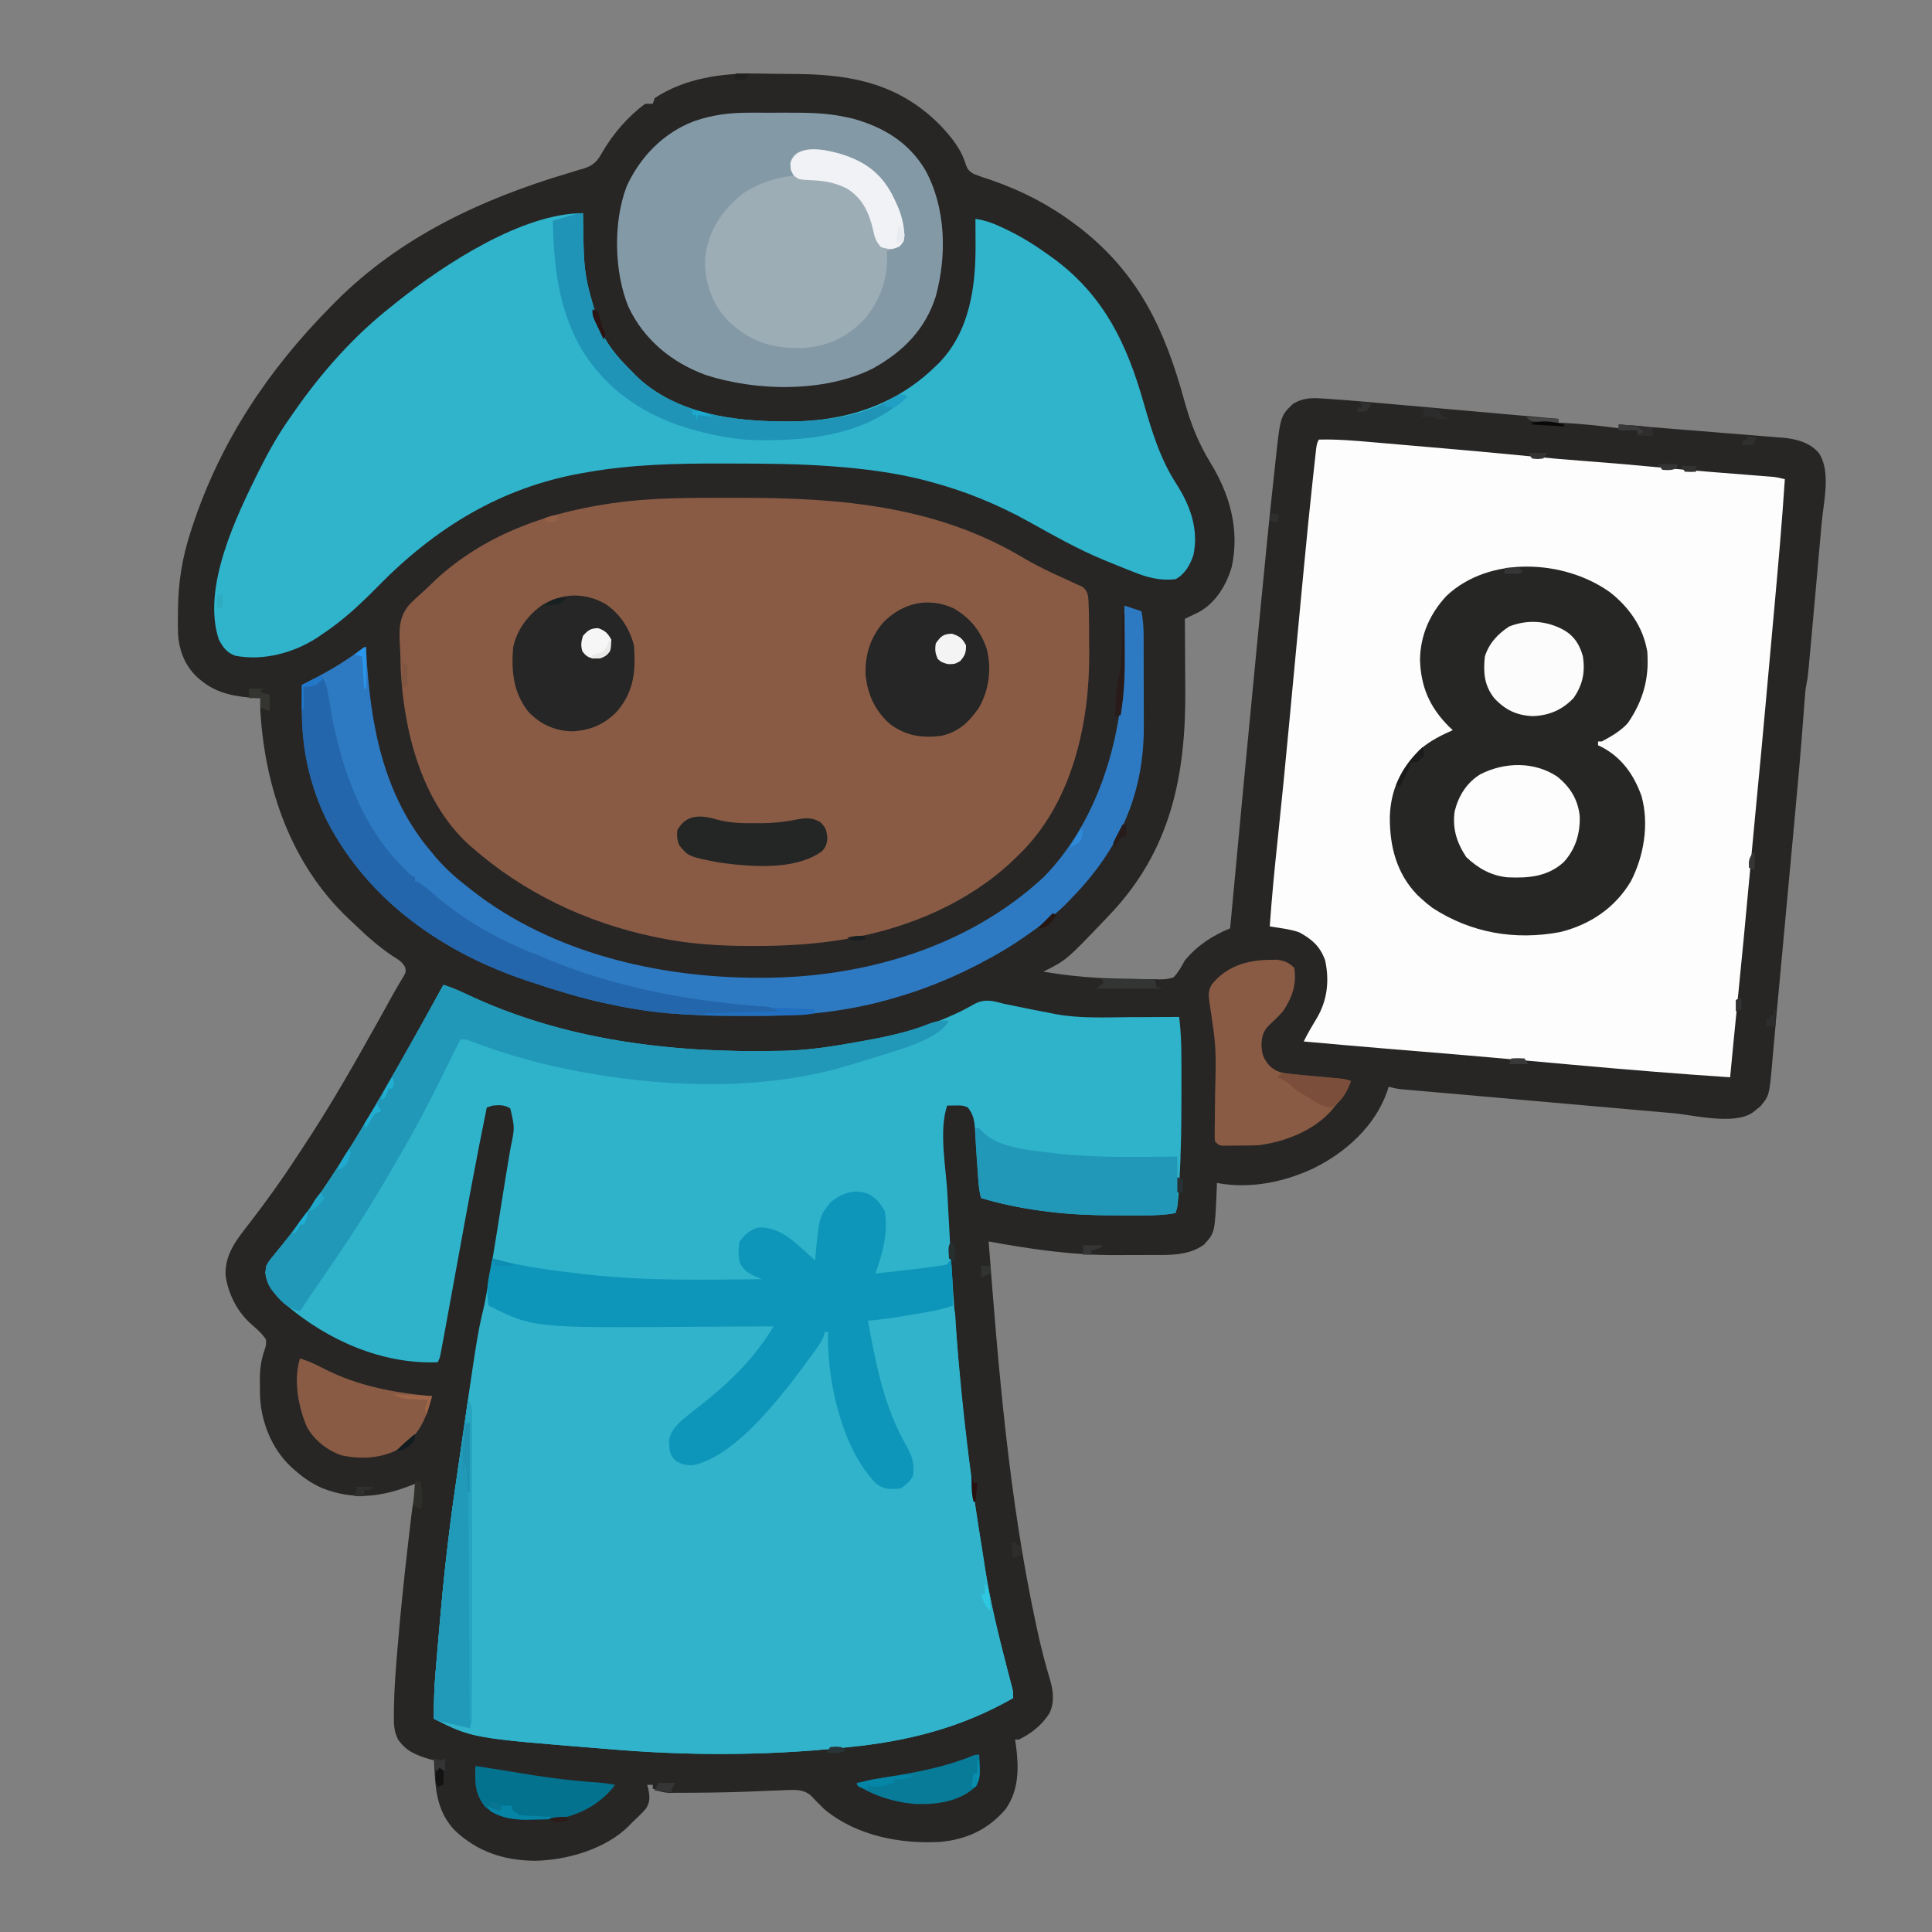 <?xml version="1.0" encoding="UTF-8"?>
<svg version="1.1" xmlns="http://www.w3.org/2000/svg" width="1024" height="1024">
<rect width="100%" height="100%" fill="#808080" stroke="none"/>
<path d="M0 0 C1.211 0.014 2.422 0.028 3.67 0.043 C6.23 0.076 8.791 0.112 11.351 0.152 C15.21 0.206 19.07 0.235 22.93 0.264 C52.202 0.619 76.642 6.036 97.801 27.469 C103.586 33.642 109.071 40.276 111.359 48.551 C112.425 51.064 113.161 51.893 115.564 53.261 C118.474 54.405 121.403 55.386 124.383 56.332 C140.765 62.004 155.544 69.556 169.383 80.02 C170.277 80.691 171.172 81.363 172.094 82.055 C203.156 106.421 216.833 135.945 227.07 173.27 C230.407 185.406 234.51 195.808 241.074 206.528 C251.328 223.317 256.438 241.822 252.258 261.395 C249.468 271.003 243.792 280.493 234.829 285.425 C233.944 285.852 233.06 286.279 232.148 286.719 C230.807 287.372 230.807 287.372 229.438 288.038 C228.76 288.362 228.082 288.686 227.383 289.02 C227.389 289.812 227.396 290.605 227.403 291.422 C227.464 298.994 227.509 306.566 227.538 314.139 C227.554 318.029 227.575 321.919 227.609 325.81 C228.007 371.842 220.09 411.735 187.383 446.02 C186.79 446.645 186.197 447.271 185.585 447.916 C164.62 469.901 164.62 469.901 152.383 476.02 C166.656 478.438 180.666 479.659 195.145 479.74 C198.372 479.77 201.593 479.864 204.818 479.957 C206.891 479.977 208.963 479.992 211.035 480.004 C212.465 480.059 212.465 480.059 213.923 480.116 C216.687 480.088 218.782 479.963 221.383 479.02 C223.987 476.301 225.622 473.321 227.383 470.02 C234.313 461.875 241.65 457.161 251.383 453.02 C251.469 452.09 251.555 451.16 251.644 450.203 C256.338 399.549 261.129 348.905 266.05 298.273 C266.498 293.662 266.944 289.051 267.39 284.44 C269.729 260.237 272.077 236.035 274.74 211.866 C274.946 209.991 275.149 208.115 275.349 206.239 C277.993 181.532 277.993 181.532 284.59 175.176 C289.691 171.886 294.722 171.818 300.583 172.252 C301.402 172.304 302.221 172.356 303.065 172.41 C314.782 173.19 326.48 174.262 338.176 175.305 C340.705 175.528 343.233 175.751 345.762 175.973 C351.683 176.495 357.604 177.019 363.525 177.545 C370.279 178.145 377.034 178.742 383.789 179.337 C397.654 180.561 411.519 181.788 425.383 183.02 C425.383 183.68 425.383 184.34 425.383 185.02 C426.837 185.093 426.837 185.093 428.32 185.168 C438.077 185.699 447.703 186.694 457.383 188.02 C457.383 187.36 457.383 186.7 457.383 186.02 C469.485 186.974 481.586 187.947 493.685 188.941 C499.303 189.403 504.922 189.858 510.543 190.3 C515.971 190.727 521.398 191.169 526.824 191.623 C528.89 191.792 530.956 191.957 533.023 192.115 C535.927 192.339 538.83 192.583 541.732 192.831 C542.579 192.891 543.425 192.952 544.298 193.014 C551.44 193.662 558.535 195.481 563.383 201.082 C569.971 210.758 565.94 226.846 564.922 238.051 C564.769 239.775 564.617 241.5 564.465 243.225 C564.067 247.741 563.661 252.257 563.254 256.773 C562.847 261.305 562.448 265.838 562.047 270.371 C561.233 279.557 560.408 288.741 559.573 297.924 C559.397 299.865 559.221 301.805 559.046 303.745 C558.773 306.743 558.497 309.741 558.219 312.738 C558.146 313.543 558.073 314.347 557.997 315.176 C557.736 317.933 557.462 320.643 556.89 323.354 C556.319 326.353 556.074 329.281 555.857 332.326 C555.758 333.67 555.659 335.013 555.559 336.357 C555.506 337.087 555.453 337.818 555.398 338.571 C553.951 358.229 552.161 377.857 550.352 397.484 C550.282 398.235 550.213 398.985 550.142 399.758 C549.28 409.106 548.414 418.455 547.546 427.803 C546.882 434.965 546.22 442.127 545.559 449.29 C544.913 456.28 544.267 463.27 543.62 470.26 C543.418 472.437 543.217 474.614 543.016 476.791 C542.887 478.189 542.757 479.586 542.628 480.984 C542.533 482.01 542.533 482.01 542.436 483.056 C542.003 487.728 541.564 492.4 541.123 497.071 C540.672 501.865 540.236 506.66 539.821 511.457 C539.574 514.291 539.319 517.123 539.062 519.956 C538.887 521.924 538.723 523.893 538.559 525.863 C537.111 541.676 537.111 541.676 532.445 547.395 C531.765 547.931 531.084 548.467 530.383 549.02 C529.702 549.576 529.022 550.133 528.32 550.707 C518.323 557.479 497.221 552.018 485.926 551.008 C483.5 550.795 481.075 550.583 478.649 550.371 C472.247 549.811 465.846 549.244 459.445 548.675 C453.146 548.117 446.848 547.566 440.549 547.014 C429.302 546.027 418.056 545.032 406.81 544.033 C399.646 543.396 392.481 542.764 385.316 542.137 C379.417 541.62 373.519 541.1 367.62 540.58 C365.137 540.361 362.655 540.144 360.172 539.928 C356.75 539.63 353.329 539.327 349.907 539.024 C348.894 538.937 347.881 538.85 346.838 538.76 C345.444 538.635 345.444 538.635 344.022 538.508 C342.816 538.402 342.816 538.402 341.585 538.294 C339.452 538.028 337.454 537.588 335.383 537.02 C335.113 537.894 334.844 538.768 334.566 539.668 C328.115 557.937 312.504 571.974 295.484 580.289 C279.613 587.721 261.779 591.26 244.383 588.02 C244.345 589.107 244.308 590.195 244.27 591.316 C243.314 614.374 243.314 614.374 237.57 620.645 C229.248 626.846 218.306 626.175 208.301 626.188 C207.366 626.191 206.431 626.194 205.468 626.198 C203.497 626.203 201.527 626.205 199.556 626.205 C196.616 626.207 193.676 626.225 190.736 626.244 C167.814 626.32 145.868 623.145 123.383 619.02 C128.608 687.127 134.135 755.106 148.508 822.02 C148.666 822.758 148.824 823.497 148.987 824.258 C150.926 833.233 153.128 842.082 155.802 850.87 C157.642 857.149 158.488 863.048 155.555 869.191 C151.585 875.384 145.947 879.869 139.383 883.02 C138.723 883.02 138.063 883.02 137.383 883.02 C137.541 884.026 137.7 885.033 137.863 886.07 C139.42 897.901 139.503 909.667 132.465 919.773 C123.412 930.524 111.8 936.001 97.831 937.247 C76.515 938.47 53.27 934.043 36.383 920.02 C33.964 917.694 31.62 915.327 29.328 912.875 C24.871 908.624 18.554 909.856 12.791 909.956 C9.134 910.052 5.481 910.219 1.827 910.38 C-9.329 910.867 -20.475 911.152 -31.641 911.197 C-33.159 911.204 -34.676 911.214 -36.193 911.228 C-38.331 911.245 -40.468 911.25 -42.605 911.25 C-43.838 911.254 -45.071 911.258 -46.341 911.262 C-49.533 911.026 -51.748 910.391 -54.617 909.02 C-54.617 908.36 -54.617 907.7 -54.617 907.02 C-55.607 907.02 -56.597 907.02 -57.617 907.02 C-57.352 907.928 -57.352 907.928 -57.082 908.855 C-56.191 913.146 -55.887 915.853 -58.273 919.664 C-60.608 922.266 -63.046 924.652 -65.617 927.02 C-66.218 927.647 -66.819 928.275 -67.438 928.922 C-79.8 941.146 -100.182 946.978 -117.117 947.27 C-133.572 947.105 -147.696 942.451 -159.594 931.141 C-167.56 922.751 -169.57 912.891 -170.18 901.707 C-170.223 900.966 -170.266 900.226 -170.311 899.463 C-170.416 897.649 -170.517 895.834 -170.617 894.02 C-171.795 893.708 -171.795 893.708 -172.996 893.391 C-180.024 891.33 -185.344 889.174 -189.617 883.02 C-192.006 878.408 -191.909 874.179 -191.844 869.113 C-191.834 867.796 -191.834 867.796 -191.824 866.453 C-191.683 856.107 -190.874 845.823 -189.992 835.52 C-189.906 834.49 -189.821 833.46 -189.732 832.399 C-188.286 815.093 -186.479 797.834 -184.492 780.582 C-184.364 779.466 -184.236 778.35 -184.105 777.2 C-183.737 774.016 -183.363 770.832 -182.984 767.648 C-182.876 766.718 -182.768 765.788 -182.656 764.829 C-181.928 758.824 -180.887 752.934 -179.617 747.02 C-180.44 747.357 -181.262 747.695 -182.109 748.043 C-198.437 754.567 -213.002 756.25 -229.68 749.832 C-235.402 747.33 -239.98 744.174 -244.617 740.02 C-245.255 739.451 -245.893 738.883 -246.551 738.297 C-256.732 728.685 -262.365 714.344 -262.82 700.395 C-262.844 698.603 -262.859 696.811 -262.867 695.02 C-262.883 693.613 -262.883 693.613 -262.899 692.178 C-262.883 686.583 -262.274 682.121 -260.492 676.832 C-259.53 673.879 -259.53 673.879 -259.617 671.02 C-261.688 667.931 -264.008 665.818 -266.836 663.41 C-274.623 656.717 -279.528 647.356 -281.031 637.23 C-281.655 625.571 -274.856 617.664 -268.039 608.87 C-259.589 597.872 -251.473 586.646 -243.918 575.014 C-242.517 572.866 -241.097 570.73 -239.676 568.594 C-225.623 547.367 -213.012 525.244 -200.617 503.02 C-199.901 501.736 -199.901 501.736 -199.171 500.427 C-195.448 493.755 -195.448 493.755 -191.762 487.063 C-190.931 485.579 -190.07 484.112 -189.191 482.655 C-188.723 481.865 -188.256 481.076 -187.773 480.262 C-187.338 479.546 -186.903 478.831 -186.455 478.093 C-185.449 476.06 -185.449 476.06 -185.813 473.889 C-187.162 470.752 -190.099 469.325 -192.867 467.52 C-199.892 462.723 -206.052 457.35 -212.15 451.435 C-213.482 450.15 -214.837 448.89 -216.195 447.633 C-246.326 419.008 -260.16 378.714 -262.617 338.02 C-262.67 335.681 -262.659 333.359 -262.617 331.02 C-263.416 330.994 -264.216 330.968 -265.039 330.941 C-275.313 330.411 -285.428 328.685 -293.617 322.02 C-294.19 321.562 -294.762 321.104 -295.352 320.633 C-302.283 314.516 -305.654 306.32 -306.243 297.145 C-306.371 293.538 -306.36 289.941 -306.305 286.332 C-306.299 285.566 -306.294 284.801 -306.288 284.012 C-306.152 269.74 -304.058 256.624 -299.617 243.02 C-299.312 242.073 -299.007 241.127 -298.693 240.152 C-283.829 195.011 -258.366 156.894 -225.117 123.332 C-224.251 122.453 -223.385 121.574 -222.493 120.668 C-188.453 86.587 -145.342 66.485 -99.758 52.895 C-97.711 52.27 -95.664 51.645 -93.617 51.02 C-92.809 50.793 -92.002 50.566 -91.169 50.332 C-85.983 48.71 -83.785 46.205 -81.305 41.582 C-75.518 31.749 -67.851 22.803 -58.617 16.02 C-57.297 16.02 -55.977 16.02 -54.617 16.02 C-54.287 15.03 -53.957 14.04 -53.617 13.02 C-37.874 2.606 -18.457 -0.233 0 0 Z " fill="#272625" transform="translate(400.617,38.98)"/>
<path d="M0 0 C4.243 1.289 8.126 2.961 12.112 4.868 C63.72 29.335 120.544 36.134 177 35 C178.519 34.977 178.519 34.977 180.069 34.953 C193.91 34.705 207.399 32.458 221 30 C222.008 29.825 223.015 29.65 224.053 29.469 C243.908 25.973 263.768 20.335 281.349 10.212 C286.974 7.227 291.037 8.428 297 10 C298.982 10.418 300.966 10.824 302.953 11.219 C303.986 11.429 305.018 11.639 306.082 11.855 C307.127 12.068 308.173 12.281 309.25 12.5 C310.795 12.819 310.795 12.819 312.371 13.145 C315.576 13.793 318.786 14.402 322 15 C322.969 15.197 323.938 15.394 324.936 15.597 C337.778 17.867 350.886 17.215 363.875 17.125 C366.413 17.115 368.951 17.106 371.488 17.098 C377.659 17.076 383.829 17.042 390 17 C390.901 24.433 391.16 31.766 391.168 39.25 C391.172 40.411 391.176 41.571 391.18 42.767 C391.19 46.511 391.19 50.256 391.188 54 C391.188 55.271 391.188 56.542 391.189 57.851 C391.183 73.38 391.036 88.873 390.062 104.375 C390.019 105.075 389.976 105.776 389.931 106.497 C389.237 117.288 389.237 117.288 388 121 C382.738 121.871 377.669 122.16 372.34 122.168 C371.112 122.174 371.112 122.174 369.859 122.181 C367.218 122.19 364.578 122.19 361.938 122.188 C360.587 122.187 360.587 122.187 359.209 122.187 C345.712 122.168 332.39 121.829 319 120 C318.179 119.893 317.357 119.786 316.511 119.675 C305.756 118.243 295.41 116.065 285 113 C283.851 108.791 283.623 104.592 283.352 100.254 C283.232 98.512 283.113 96.771 282.992 95.029 C282.806 92.293 282.625 89.557 282.453 86.82 C282.285 84.172 282.101 81.526 281.914 78.879 C281.867 78.064 281.82 77.249 281.772 76.41 C281.437 71.877 280.89 68.7 278 65 C275.595 63.797 274.05 63.899 271.375 63.938 C270.558 63.947 269.74 63.956 268.898 63.965 C268.272 63.976 267.645 63.988 267 64 C262.471 77.586 266.485 97.288 267.188 111.375 C267.252 112.686 267.317 113.997 267.384 115.347 C270.441 176.482 275.373 237.372 285.319 297.814 C285.947 301.638 286.528 305.468 287.102 309.301 C289.791 326.665 293.955 343.566 298.343 360.567 C298.583 361.5 298.823 362.433 299.07 363.395 C299.527 365.161 299.987 366.927 300.451 368.692 C300.655 369.48 300.859 370.268 301.07 371.081 C301.34 372.112 301.34 372.112 301.616 373.164 C302 375 302 375 302 378 C274.721 393.678 246.099 400.927 215 404 C213.691 404.137 212.383 404.274 211.035 404.415 C169.965 408.648 128.123 408.569 87 405 C85.791 404.903 84.581 404.807 83.335 404.708 C15.466 399.233 15.466 399.233 -5 389 C-5.129 380.196 -4.781 371.542 -4.012 362.773 C-3.856 360.933 -3.856 360.933 -3.697 359.055 C-3.477 356.468 -3.254 353.881 -3.029 351.295 C-2.693 347.434 -2.366 343.573 -2.041 339.711 C0.051 315.145 2.745 290.708 6.312 266.312 C6.622 264.179 6.931 262.046 7.241 259.912 C7.863 255.625 8.489 251.339 9.117 247.053 C9.795 242.415 10.462 237.776 11.121 233.136 C13.959 213.207 17.316 193.418 21.021 173.633 C24.639 154.307 27.824 134.935 30.826 115.505 C31.696 109.892 32.605 104.286 33.543 98.684 C33.782 97.244 34.022 95.805 34.261 94.366 C34.693 91.766 35.134 89.169 35.579 86.572 C37.874 75.709 37.874 75.709 35.438 65.438 C32.13 63.487 29.779 63.656 26 64 C24.515 64.495 24.515 64.495 23 65 C17.606 91.365 12.735 117.834 7.938 144.312 C3.208 170.405 3.208 170.405 0.953 182.522 C0.695 183.912 0.438 185.302 0.182 186.692 C-0.166 188.579 -0.519 190.465 -0.871 192.352 C-1.066 193.402 -1.262 194.452 -1.463 195.534 C-2 198 -2 198 -3 200 C-32.443 201.221 -61.471 188.34 -83.562 169.438 C-88.653 164.619 -93.553 159.756 -94.406 152.586 C-93.911 148.214 -92.689 146.598 -89.875 143.25 C-88.943 142.103 -88.014 140.955 -87.086 139.805 C-86.584 139.191 -86.082 138.577 -85.565 137.944 C-61.939 108.599 -42.587 75.652 -24 43 C-23.422 41.986 -22.844 40.971 -22.248 39.926 C-14.71 26.684 -7.304 13.372 0 0 Z " fill="#2FB3CB" transform="translate(235,522)"/>
<path d="M0 0 C9.697 -0.274 19.275 0.579 28.922 1.426 C30.67 1.576 32.419 1.726 34.167 1.875 C37.832 2.189 41.497 2.506 45.161 2.826 C49.758 3.227 54.355 3.622 58.953 4.016 C77.236 5.581 95.509 7.214 113.77 9.012 C122.754 9.893 131.741 10.667 140.743 11.336 C154.194 12.339 167.622 13.496 181.048 14.8 C189.608 15.619 198.174 16.353 206.746 17.043 C208.414 17.177 208.414 17.177 210.115 17.314 C215.694 17.763 221.273 18.205 226.853 18.642 C228.907 18.806 230.961 18.969 233.016 19.133 C233.965 19.206 234.915 19.278 235.893 19.353 C236.772 19.424 237.65 19.494 238.556 19.567 C239.321 19.627 240.086 19.686 240.874 19.748 C242.984 19.998 244.953 20.438 247 21 C245.507 44.07 243.445 67.083 241.353 90.105 C240.961 94.425 240.571 98.745 240.181 103.066 C239.344 112.324 238.506 121.581 237.667 130.838 C237.441 133.333 237.216 135.827 236.99 138.321 C235.41 155.77 233.8 173.215 232.098 190.652 C231.216 199.712 230.365 208.775 229.535 217.84 C229.355 219.807 229.355 219.807 229.171 221.814 C228.927 224.487 228.682 227.161 228.438 229.834 C226.283 253.399 224.055 276.955 221.657 300.497 C220.387 312.993 219.202 325.497 218 338 C190.293 336.124 162.634 333.9 134.979 331.384 C127.108 330.67 119.237 329.966 111.366 329.261 C109.404 329.085 107.441 328.909 105.478 328.733 C87.824 327.15 70.165 325.641 52.5 324.188 C51.295 324.088 50.091 323.989 48.85 323.887 C46.506 323.694 44.162 323.501 41.818 323.308 C40.708 323.217 39.597 323.125 38.453 323.031 C37.38 322.943 36.307 322.855 35.202 322.764 C20.796 321.576 6.397 320.301 -8 319 C-5.873 314.663 -3.412 310.533 -0.922 306.396 C4.547 297.041 5.664 286.613 3.348 276.016 C0.761 268.689 -3.509 264.917 -10.188 261.25 C-13.456 259.979 -16.784 259.475 -20.238 258.922 C-21.318 258.748 -22.397 258.573 -23.509 258.394 C-24.331 258.264 -25.153 258.134 -26 258 C-24.937 242.648 -23.441 227.362 -21.812 212.062 C-19.685 192.026 -17.731 171.976 -15.846 151.915 C-15.625 149.559 -15.403 147.202 -15.181 144.845 C-14.579 138.448 -13.978 132.051 -13.377 125.654 C-11.922 110.153 -10.46 94.651 -8.982 79.152 C-8.617 75.329 -8.254 71.507 -7.893 67.684 C-6.406 51.922 -4.845 36.17 -3.122 20.432 C-2.946 18.816 -2.77 17.199 -2.595 15.581 C-2.353 13.344 -2.105 11.107 -1.856 8.871 C-1.715 7.59 -1.574 6.31 -1.428 4.99 C-1 2 -1 2 0 0 Z " fill="#FDFDFD" transform="translate(699,233)"/>
<path d="M0 0 C3.808 0.005 7.617 0 11.425 -0.006 C63.445 -0.023 114.26 4.326 159.824 31.397 C164.849 34.354 169.933 37.04 175.216 39.505 C176.408 40.069 177.601 40.633 178.829 41.213 C181.168 42.306 183.518 43.374 185.881 44.415 C186.943 44.914 188.005 45.413 189.099 45.927 C190.049 46.354 191 46.78 191.979 47.219 C194.662 49.586 194.86 51.402 195.087 54.903 C195.107 55.638 195.126 56.373 195.146 57.13 C195.176 57.842 195.205 58.554 195.236 59.287 C195.31 61.585 195.337 63.879 195.349 66.177 C195.355 67.029 195.36 67.88 195.366 68.757 C195.376 70.555 195.382 72.354 195.386 74.152 C195.396 76.832 195.427 79.51 195.458 82.189 C195.686 119.033 186.651 160.181 160.115 187.201 C159.128 188.18 158.138 189.157 157.146 190.13 C156.31 190.953 155.475 191.775 154.615 192.623 C131.138 214.651 100.408 227.571 69.083 233.38 C67.865 233.607 67.865 233.607 66.622 233.838 C50.384 236.637 34.163 237.539 17.708 237.505 C16.752 237.505 15.797 237.505 14.812 237.505 C-1.368 237.469 -16.966 236.412 -32.854 233.13 C-33.769 232.943 -34.685 232.756 -35.628 232.563 C-71.373 224.976 -104.449 209.215 -131.854 185.13 C-132.523 184.548 -133.192 183.965 -133.882 183.365 C-158.695 160.245 -167.838 123.311 -169.471 90.712 C-169.554 88.276 -169.616 85.84 -169.664 83.402 C-169.708 81.756 -169.776 80.111 -169.869 78.468 C-170.34 70.006 -170.546 63.142 -164.777 56.472 C-162.74 54.375 -160.637 52.401 -158.423 50.495 C-156.823 49.103 -155.312 47.652 -153.804 46.162 C-126.017 18.828 -88.836 6.421 -50.854 2.005 C-50.204 1.93 -49.553 1.854 -48.883 1.776 C-32.61 0.045 -16.346 -0.027 0 0 Z " fill="#895B45" transform="translate(381.854,263.87)"/>
<path d="M0 0 C0.33 0 0.66 0 1 0 C1 1.65 1 3.3 1 5 C37.856 12.441 73.738 15.285 111.269 15.601 C115.876 15.642 120.483 15.692 125.09 15.742 C134.06 15.838 143.03 15.923 152 16 C144.907 34.594 124.154 50.443 108.965 62.387 C107.497 63.557 107.497 63.557 106 64.75 C105.113 65.446 104.226 66.142 103.312 66.859 C100.293 69.654 98.368 72.211 97.531 76.281 C97.473 80.397 97.685 82.503 99.938 86.062 C104.168 88.739 107.128 89.048 112 88 C121.608 84.209 129.441 75.82 137 69 C137.874 68.221 137.874 68.221 138.765 67.426 C162.862 46.037 162.862 46.037 179 19 C179.66 19 180.32 19 181 19 C181.059 19.607 181.119 20.213 181.18 20.838 C183.846 47.016 188.748 80.213 208 100 C211.71 101.237 215.144 101.564 219 101 C221.81 99.206 223.509 97.981 225 95 C225.833 87.533 223.343 82.901 219.812 76.438 C215.297 67.757 211.504 59.491 209 50 C208.749 49.052 208.498 48.103 208.239 47.126 C207.388 43.86 206.563 40.588 205.75 37.312 C205.491 36.279 205.232 35.245 204.966 34.18 C203.285 27.13 202.403 20.235 202 13 C210.218 11.289 218.476 9.85 226.75 8.438 C228.038 8.216 229.326 7.995 230.652 7.768 C236.1 6.833 241.548 5.905 247 5 C248.46 7.921 248.354 10.942 248.543 14.152 C248.644 15.703 248.746 17.254 248.849 18.805 C248.93 20.054 248.93 20.054 249.014 21.327 C251.503 58.689 256.24 95.874 262.319 132.814 C262.947 136.638 263.528 140.468 264.102 144.301 C266.791 161.665 270.955 178.566 275.343 195.567 C275.583 196.5 275.823 197.433 276.07 198.395 C276.527 200.161 276.987 201.927 277.451 203.692 C277.655 204.48 277.859 205.268 278.07 206.081 C278.34 207.112 278.34 207.112 278.616 208.164 C279 210 279 210 279 213 C251.721 228.678 223.099 235.927 192 239 C190.691 239.137 189.383 239.274 188.035 239.415 C146.965 243.648 105.123 243.569 64 240 C62.791 239.903 61.581 239.807 60.335 239.708 C-7.534 234.233 -7.534 234.233 -28 224 C-28.129 215.196 -27.781 206.542 -27.012 197.773 C-26.908 196.546 -26.804 195.319 -26.697 194.055 C-26.477 191.468 -26.254 188.881 -26.029 186.295 C-25.693 182.434 -25.366 178.573 -25.041 174.711 C-22.949 150.145 -20.254 125.708 -16.688 101.312 C-16.38 99.192 -16.073 97.071 -15.766 94.949 C-15.146 90.675 -14.523 86.401 -13.896 82.128 C-13.323 78.215 -12.754 74.302 -12.189 70.388 C-4.549 17.402 -4.549 17.402 0 0 Z " fill="#30B3CB" transform="translate(258,687)"/>
<path d="M0 0 C0.022 1.328 0.022 1.328 0.044 2.684 C0.437 32.549 0.437 32.549 9 61 C9.419 61.933 9.838 62.867 10.27 63.828 C14.198 71.753 19.821 77.804 26 84 C26.709 84.732 27.418 85.464 28.148 86.219 C48.948 106.301 79.557 110.367 107.188 110.375 C107.88 110.377 108.573 110.379 109.286 110.381 C138.744 110.372 165.676 101.915 187 81 C187.625 80.399 188.25 79.799 188.895 79.18 C205.067 62.314 208.211 38.698 208.062 16.438 C208.056 14.495 208.056 14.495 208.049 12.514 C208.037 9.342 208.021 6.171 208 3 C213.572 3.8 217.901 5.523 222.938 7.938 C223.771 8.336 224.605 8.734 225.465 9.144 C233.481 13.073 240.803 17.738 248 23 C248.877 23.633 249.753 24.266 250.656 24.918 C276.462 44.565 288.293 69.499 297 100 C301.466 115.364 305.671 129.775 314.399 143.325 C321.801 154.821 326.476 167.45 323.5 181.332 C321.811 186.35 318.879 191.56 314 194 C305.686 194.903 299.082 193.1 291.438 190 C290.39 189.589 289.343 189.178 288.264 188.755 C285.166 187.528 282.081 186.27 279 185 C278.175 184.664 277.35 184.328 276.5 183.982 C262.616 178.276 249.636 170.929 236.543 163.63 C219.528 154.195 202.085 147.083 183.25 142.125 C182.211 141.851 181.172 141.577 180.102 141.294 C164.978 137.517 149.463 135.511 133.938 134.312 C133.135 134.25 132.333 134.187 131.507 134.122 C114.141 132.819 96.759 132.702 79.354 132.689 C77.224 132.688 75.093 132.682 72.963 132.677 C49.421 132.632 25.802 133.148 2.562 137.25 C1.312 137.467 0.061 137.684 -1.228 137.907 C-43.948 145.635 -78.306 166.894 -108.365 197.463 C-117.652 206.905 -126.921 215.653 -138 223 C-138.892 223.615 -139.784 224.23 -140.703 224.863 C-153.345 233.08 -169.405 237.424 -184.395 234.539 C-188.811 232.903 -190.818 230.028 -193 226 C-202.205 198.385 -183.669 160.559 -171.756 136.487 C-166.776 126.551 -161.456 117.066 -155 108 C-154.199 106.849 -153.398 105.698 -152.598 104.547 C-138.147 83.884 -120.942 64.517 -101 49 C-99.561 47.836 -99.561 47.836 -98.094 46.648 C-73.753 27.286 -32.385 0 0 0 Z " fill="#2FB4CC" transform="translate(309,113)"/>
<path d="M0 0 C9.888 7.749 17.488 18.385 19.582 31.023 C20.889 45.416 17.479 57.351 9.457 69.148 C5.726 73.419 0.515 76.338 -4.418 79.023 C-5.078 79.023 -5.738 79.023 -6.418 79.023 C-6.418 79.683 -6.418 80.343 -6.418 81.023 C-5.838 81.299 -5.258 81.575 -4.66 81.859 C6.164 87.479 12.704 96.796 16.664 108.117 C20.723 122.938 17.88 139.78 10.938 153.203 C2.491 167.274 -10.511 176.03 -26.418 180.023 C-50.458 184.557 -73.753 180.508 -94.176 167.23 C-96.384 165.595 -98.41 163.898 -100.418 162.023 C-101.028 161.455 -101.637 160.886 -102.266 160.301 C-113.221 148.96 -116.852 134.555 -116.781 119.27 C-116.47 105.018 -111.008 93.092 -100.73 83.211 C-95.489 78.721 -89.711 75.781 -83.418 73.023 C-84.119 72.363 -84.82 71.703 -85.543 71.023 C-95.68 60.829 -100.355 50.006 -100.793 35.711 C-100.585 22.702 -95.563 11.243 -86.668 1.773 C-63.992 -19.529 -24.301 -17.502 0 0 Z " fill="#262624" transform="translate(853.418,313.977)"/>
<path d="M0 0 C1.562 -0.003 1.562 -0.003 3.155 -0.006 C5.342 -0.007 7.528 -0.004 9.715 0.005 C13.024 0.016 16.332 0.005 19.641 -0.008 C30.148 -0.015 40.357 0.011 50.664 2.266 C52.582 2.674 52.582 2.674 54.539 3.09 C70.962 7.627 84.385 15.696 93.199 30.566 C104.003 50.473 104.577 75.642 98.664 97.266 C93.032 115.08 81.092 126.854 65.109 135.676 C39.456 148.425 3.259 147.691 -23.461 138.953 C-41.348 132.355 -56.027 120.345 -64.273 102.875 C-71.888 84.174 -72.377 57.971 -65.211 39.078 C-58.096 23.435 -45.577 10.561 -29.461 4.516 C-19.774 1.081 -10.224 -0.042 0 0 Z " fill="#8399A6" transform="translate(397.336,59.734)"/>
<path d="M0 0 C2.97 0.99 5.94 1.98 9 3 C9.821 7.311 10.131 11.391 10.145 15.777 C10.15 16.752 10.15 16.752 10.155 17.746 C10.165 19.882 10.167 22.017 10.168 24.152 C10.171 25.655 10.175 27.157 10.178 28.66 C10.184 31.809 10.186 34.959 10.185 38.109 C10.185 42.102 10.199 46.096 10.216 50.089 C10.227 53.196 10.229 56.303 10.229 59.41 C10.23 60.88 10.234 62.349 10.242 63.819 C10.417 100.035 -2.92 129.322 -28 155 C-28.602 155.632 -29.204 156.264 -29.824 156.915 C-34.592 161.832 -39.639 165.995 -45.188 170 C-46.027 170.61 -46.867 171.219 -47.731 171.847 C-54.306 176.579 -60.918 181.054 -68 185 C-68.793 185.446 -69.586 185.891 -70.403 186.35 C-89.084 196.744 -108.105 204.47 -128.812 209.812 C-129.829 210.078 -130.845 210.344 -131.891 210.618 C-153.278 215.821 -174.65 217.645 -196.616 217.467 C-200.498 217.438 -204.379 217.446 -208.262 217.459 C-229.874 217.442 -251.405 215.927 -272.562 211.312 C-273.752 211.059 -274.941 210.806 -276.166 210.544 C-288.685 207.779 -300.855 204.079 -313 200 C-313.949 199.688 -314.898 199.377 -315.876 199.056 C-360.85 184.188 -400.489 156.841 -422.619 114.164 C-432.299 94.653 -436.261 73.569 -436.062 51.875 C-436.058 50.919 -436.053 49.962 -436.049 48.977 C-436.037 46.651 -436.021 44.326 -436 42 C-435.498 41.749 -434.995 41.499 -434.478 41.241 C-424.253 36.101 -414.641 30.728 -405.492 23.836 C-403 22 -403 22 -402 22 C-401.96 22.763 -401.921 23.527 -401.88 24.313 C-399.788 62.868 -392.974 100.788 -367 131 C-366.261 131.888 -365.523 132.776 -364.762 133.691 C-359.416 139.911 -353.499 145.02 -347 150 C-346.451 150.429 -345.902 150.859 -345.336 151.301 C-303.243 184.115 -246.823 197.208 -194.25 197.25 C-193.098 197.251 -193.098 197.251 -191.923 197.252 C-137.937 197.177 -82.74 181.005 -42.691 143.754 C-14.795 115.21 -1.414 72.103 -0.684 32.812 C-0.652 31.398 -0.652 31.398 -0.621 29.955 C-0.556 26.97 -0.497 23.985 -0.438 21 C-0.394 18.965 -0.351 16.93 -0.307 14.895 C-0.2 9.93 -0.099 4.965 0 0 Z " fill="#2E7AC2" transform="translate(596,321)"/>
<path d="M0 0 C4.407 2.26 6.646 5.052 9.008 9.309 C10.887 20.881 7.765 31.466 4.008 42.309 C8.092 41.856 12.175 41.395 16.258 40.934 C17.397 40.807 18.537 40.681 19.711 40.551 C25.397 39.905 31.078 39.212 36.742 38.395 C37.709 38.258 38.675 38.122 39.671 37.982 C42.36 37.479 42.36 37.479 44.008 34.309 C44.851 42.666 45.13 50.911 45.008 59.309 C40.835 60.794 36.792 61.812 32.43 62.562 C31.186 62.777 29.942 62.992 28.66 63.213 C26.728 63.539 26.728 63.539 24.758 63.871 C23.486 64.092 22.213 64.313 20.902 64.541 C13.951 65.728 7.039 66.748 0.008 67.309 C3.943 88.53 7.956 110.039 18.098 129.305 C18.464 130.009 18.83 130.713 19.208 131.438 C19.928 132.81 20.663 134.175 21.417 135.529 C23.973 140.36 24.563 143.839 24.008 149.309 C22.468 152.406 20.132 154.747 17.008 156.309 C11.696 156.657 8.234 156.867 4.008 153.309 C-13.411 135.086 -21.009 101.587 -21.18 77.121 C-21.118 75.863 -21.056 74.605 -20.992 73.309 C-21.652 73.309 -22.312 73.309 -22.992 73.309 C-23.064 73.833 -23.137 74.358 -23.211 74.898 C-24.323 78.329 -26.381 80.993 -28.492 83.871 C-29.168 84.802 -29.168 84.802 -29.858 85.752 C-43.299 104.103 -68.963 138.982 -92.441 143.812 C-96.485 144.02 -98.508 143.611 -101.992 141.434 C-104.693 138.564 -105.18 136.909 -105.305 133.059 C-105.361 131.937 -105.361 131.937 -105.418 130.793 C-104.394 124.817 -99.949 121.125 -95.43 117.496 C-94.902 117.066 -94.373 116.635 -93.829 116.192 C-91.337 114.165 -88.819 112.173 -86.289 110.191 C-72.142 98.967 -59.238 85.908 -49.992 70.309 C-50.911 70.315 -51.83 70.322 -52.776 70.329 C-61.596 70.39 -70.415 70.435 -79.235 70.464 C-83.765 70.479 -88.296 70.5 -92.826 70.535 C-177.281 71.164 -177.281 71.164 -200.992 59.309 C-202.225 53.271 -201.774 48.299 -200.555 42.309 C-200.333 41.147 -200.333 41.147 -200.107 39.961 C-199.746 38.075 -199.371 36.191 -198.992 34.309 C-198.101 34.551 -197.211 34.793 -196.293 35.043 C-182.063 38.738 -167.576 40.623 -152.992 42.309 C-151.684 42.462 -150.376 42.616 -149.029 42.775 C-118.131 46.306 -87.037 45.617 -55.992 45.309 C-57.634 44.643 -57.634 44.643 -59.309 43.965 C-63.281 42.355 -66.18 40.276 -67.992 36.309 C-68.678 32.51 -68.726 29.102 -67.992 25.309 C-65.374 21.842 -62.243 18.731 -57.828 17.902 C-45.354 17.427 -36.851 27.614 -27.992 35.309 C-27.845 33.659 -27.845 33.659 -27.695 31.977 C-25.753 12.059 -25.753 12.059 -19.617 4.309 C-13.528 -0.33 -7.504 -2.604 0 0 Z " fill="#0E96BA" transform="translate(459.992,632.691)"/>
<path d="M0 0 C4.243 1.289 8.126 2.961 12.112 4.868 C63.72 29.335 120.544 36.134 177 35 C178.519 34.977 178.519 34.977 180.069 34.953 C193.905 34.705 207.408 32.486 221 30 C222.05 29.809 223.1 29.618 224.182 29.421 C235.301 27.356 246.119 25.081 256.65 20.879 C260.599 19.327 263.759 18.719 268 19 C262.807 29.386 237.394 35.52 226.773 39.082 C223.53 40.112 220.271 41.063 217 42 C216.364 42.194 215.728 42.389 215.073 42.589 C171.978 55.74 122.075 54.656 78 47 C76.749 46.786 75.498 46.571 74.208 46.351 C53.695 42.72 33.74 37.183 14.282 29.739 C11.924 28.846 11.924 28.846 9 29 C8.272 30.455 7.545 31.911 6.817 33.366 C6.129 34.743 5.439 36.119 4.749 37.495 C2.479 42.025 0.229 46.565 -2.004 51.113 C-8.366 64.028 -14.999 76.68 -22.297 89.09 C-23.856 91.753 -25.397 94.426 -26.933 97.102 C-36.349 113.504 -46.295 129.397 -57 145 C-58.227 146.798 -59.453 148.596 -60.68 150.395 C-62.824 153.537 -64.976 156.675 -67.133 159.809 C-70.133 164.176 -73.072 168.584 -76 173 C-83.002 171.6 -87.228 166.64 -91.398 161.164 C-94.054 157.003 -94.467 153.843 -94 149 C-92.305 146.141 -92.305 146.141 -89.875 143.25 C-88.943 142.103 -88.014 140.955 -87.086 139.805 C-86.584 139.191 -86.082 138.577 -85.565 137.944 C-61.939 108.599 -42.587 75.652 -24 43 C-23.422 41.986 -22.844 40.971 -22.248 39.926 C-14.71 26.684 -7.304 13.372 0 0 Z " fill="#2198B8" transform="translate(235,522)"/>
<path d="M0 0 C12.629 3.892 21.239 9.82 27.492 21.541 C30.461 27.341 32.958 32.981 33.686 39.51 C33.903 41.397 33.903 41.397 34.124 43.323 C33.686 46.51 33.686 46.51 31.436 48.885 C29.025 50.31 27.361 50.927 24.686 51.51 C24.732 52.153 24.779 52.797 24.827 53.459 C25.333 66.131 21.145 77.717 13.061 87.471 C3.682 97.415 -7.407 102.529 -21.042 102.983 C-36.716 103.135 -47.784 99.482 -59.38 88.565 C-67.939 79.433 -71.855 68.404 -71.626 55.987 C-70.378 42.092 -63.661 31.494 -53.314 22.51 C-45.195 16.033 -34.501 12.704 -24.314 11.51 C-24.974 10.52 -25.634 9.53 -26.314 8.51 C-26.093 2.315 -26.093 2.315 -23.681 -0.177 C-16.993 -3.886 -7.104 -1.959 0 0 Z " fill="#9DADB6" transform="translate(445.314,81.49)"/>
<path d="M0 0 C1.632 2.943 2.406 5.507 2.93 8.824 C3.159 10.23 3.159 10.23 3.394 11.665 C3.552 12.662 3.711 13.66 3.875 14.688 C9.519 48.129 21.027 81.627 47 105 C47.99 105.495 47.99 105.495 49 106 C49 106.66 49 107.32 49 108 C49.544 108.233 50.088 108.467 50.648 108.707 C54.722 110.947 58.031 114.175 61.539 117.199 C76.951 130.008 95.121 139.96 113.765 147.128 C115.916 147.967 118.04 148.853 120.164 149.758 C154.993 164.34 195.264 171.741 232.897 174.368 C236.691 174.652 238.77 174.847 242 177 C240.485 178.515 239.117 178.184 237 178.253 C236.146 178.282 235.291 178.312 234.41 178.342 C233.005 178.382 233.005 178.382 231.57 178.422 C230.117 178.466 230.117 178.466 228.635 178.511 C207.878 179.099 187.524 179.644 167 176 C165.845 175.8 164.69 175.6 163.5 175.394 C145.905 172.256 128.932 167.687 112 162 C111.051 161.688 110.102 161.377 109.124 161.056 C64.15 146.188 24.511 118.841 2.381 76.164 C-8.479 54.275 -13.097 29.297 -10 5 C-6.535 4.505 -6.535 4.505 -3 4 C-2.67 3.01 -2.34 2.02 -2 1 C-1.34 0.67 -0.68 0.34 0 0 Z " fill="#2366AB" transform="translate(171,359)"/>
<path d="M0 0 C1.934 -0.039 1.934 -0.039 3.906 -0.078 C7.965 0.292 10.601 1.351 13.5 4.25 C14.813 13.11 12.426 19.916 7.5 27.25 C5.26 29.764 2.958 32.063 0.453 34.312 C-2.91 37.649 -3.802 40.432 -3.875 45.125 C-3.776 49.91 -2.718 52.584 0.5 56.25 C3.686 59.113 6.153 59.781 10.375 60.312 C12.206 60.545 12.206 60.545 14.074 60.781 C20.412 61.481 26.767 62.032 33.123 62.553 C34.035 62.63 34.947 62.706 35.887 62.785 C36.704 62.851 37.52 62.917 38.362 62.985 C40.5 63.25 40.5 63.25 43.5 64.25 C41.503 69.804 38.262 73.769 34.5 78.25 C33.746 79.168 33.746 79.168 32.977 80.105 C23.447 90.676 8.334 96.513 -5.5 98.25 C-9.084 98.412 -12.662 98.435 -16.25 98.438 C-17.208 98.45 -18.166 98.462 -19.152 98.475 C-20.066 98.477 -20.98 98.478 -21.922 98.48 C-22.753 98.485 -23.584 98.489 -24.44 98.493 C-26.5 98.25 -26.5 98.25 -28.5 96.25 C-28.727 94.38 -28.727 94.38 -28.695 92.073 C-28.689 91.207 -28.682 90.34 -28.675 89.447 C-28.659 88.502 -28.642 87.556 -28.625 86.582 C-28.617 85.596 -28.61 84.61 -28.602 83.595 C-28.57 79.381 -28.515 75.169 -28.459 70.956 C-27.864 46.41 -27.864 46.41 -31.5 22.25 C-32.035 18.769 -32.121 16.35 -30.359 13.23 C-22.778 3.607 -11.819 0.142 0 0 Z " fill="#8A5B44" transform="translate(672.5,508.75)"/>
<path d="M0 0 C7.596 5.368 12.233 12.639 14.656 21.594 C14.868 24.228 14.99 26.715 14.969 29.344 C14.961 30.4 14.961 30.4 14.954 31.479 C14.728 41.58 11.76 50.023 4.906 57.504 C-1.886 63.953 -8.878 66.756 -18.219 67.219 C-27.428 66.918 -35.004 63.498 -41.344 56.781 C-49.357 46.598 -50.418 35.122 -49.344 22.594 C-47.364 13.361 -41.463 5.497 -33.781 0.156 C-23.142 -6.288 -10.744 -6.446 0 0 Z " fill="#252625" transform="translate(321.344,320.406)"/>
<path d="M0 0 C8.7 4.988 14.426 12.062 17.562 21.562 C20.236 32.034 18.776 43.472 13.312 52.812 C8.152 60.285 2.611 65.499 -6.438 67.562 C-16.73 68.863 -24.912 67.634 -33.438 61.562 C-41.539 54.579 -45.656 45.672 -46.676 35.09 C-46.977 24.592 -44.194 15.595 -37.363 7.535 C-27.273 -2.801 -13.575 -6.227 0 0 Z " fill="#252625" transform="translate(505.438,322.438)"/>
<path d="M0 0 C0.66 0 1.32 0 2 0 C2.728 0.771 3.457 1.542 4.207 2.336 C12.729 10.465 28.704 11.619 40 13 C40.846 13.104 41.692 13.209 42.563 13.316 C63.947 15.794 85.513 15.197 107 15 C107.029 19.437 107.047 23.875 107.062 28.312 C107.071 29.575 107.079 30.838 107.088 32.139 C107.091 33.347 107.094 34.556 107.098 35.801 C107.103 36.916 107.108 38.032 107.114 39.181 C107 42 107 42 106 45 C100.738 45.871 95.669 46.16 90.34 46.168 C89.521 46.172 88.702 46.176 87.859 46.181 C85.218 46.19 82.578 46.19 79.938 46.188 C78.587 46.187 78.587 46.187 77.209 46.187 C63.712 46.168 50.39 45.829 37 44 C36.179 43.893 35.357 43.786 34.511 43.675 C23.756 42.243 13.41 40.065 3 37 C2.033 33.643 1.72 30.394 1.465 26.914 C1.334 25.147 1.334 25.147 1.201 23.344 C1.114 22.117 1.027 20.889 0.938 19.625 C0.801 17.796 0.801 17.796 0.662 15.93 C0.276 10.605 -0.052 5.342 0 0 Z " fill="#2198B8" transform="translate(517,598)"/>
<path d="M0 0 C6.717 5.557 10.67 11.908 11.672 20.609 C12.03 29.86 9.495 38.311 3.148 45.234 C-5.472 52.968 -15.533 53.717 -26.602 53.234 C-35.203 52.415 -42.279 48.413 -48.477 42.484 C-53.506 34.792 -55.881 27.457 -54.602 18.234 C-52.559 10.077 -48.294 3.141 -41.066 -1.336 C-28.267 -7.934 -12.234 -8.303 0 0 Z " fill="#FDFDFD" transform="translate(825.602,411.766)"/>
<path d="M0 0 C0.015 0.886 0.029 1.771 0.044 2.684 C0.437 32.549 0.437 32.549 9 61 C9.419 61.933 9.838 62.867 10.27 63.828 C14.198 71.753 19.821 77.804 26 84 C26.709 84.732 27.418 85.464 28.148 86.219 C48.948 106.301 79.557 110.367 107.188 110.375 C107.88 110.377 108.573 110.379 109.286 110.381 C129.051 110.375 151.173 107.218 168 96 C170.188 96.375 170.188 96.375 172 97 C149.579 118.153 118.162 121.012 88.885 120.184 C80.058 119.766 71.551 118.169 63 116 C62.273 115.818 61.547 115.636 60.798 115.449 C34.847 108.705 12.863 94.84 -1.039 71.59 C-13.107 50.47 -15.426 27.936 -16 4 C-13.709 3.33 -11.417 2.664 -9.125 2 C-8.474 1.809 -7.823 1.618 -7.152 1.422 C-2.227 0 -2.227 0 0 0 Z " fill="#1F94B6" transform="translate(309,113)"/>
<path d="M0 0 C4.394 1.344 8.26 3.095 12.312 5.25 C30.618 14.65 49.664 18.157 70 20 C66.753 32.408 62.738 41.799 51.414 48.539 C42.135 53.09 32.03 53.478 22.008 51.371 C14.449 48.746 7.507 43.309 3.625 36.25 C-0.895 25.551 -3.612 11.418 0 0 Z " fill="#895B44" transform="translate(159,720)"/>
<path d="M0 0 C2.429 3.643 2.249 5.334 2.247 9.674 C2.25 10.356 2.252 11.037 2.255 11.74 C2.26 14.029 2.252 16.318 2.243 18.607 C2.244 20.246 2.246 21.886 2.249 23.525 C2.254 27.982 2.246 32.438 2.236 36.895 C2.227 41.555 2.229 46.215 2.229 50.875 C2.228 58.702 2.219 66.529 2.206 74.357 C2.19 83.409 2.185 92.462 2.186 101.515 C2.186 110.218 2.181 118.92 2.173 127.623 C2.169 131.329 2.167 135.035 2.167 138.741 C2.166 143.105 2.16 147.469 2.15 151.833 C2.147 153.436 2.146 155.039 2.146 156.642 C2.147 158.828 2.141 161.013 2.134 163.199 C2.132 164.423 2.13 165.647 2.129 166.908 C2.022 169.473 1.76 171.565 1 174 C-1.792 173.357 -4.584 172.711 -7.375 172.062 C-8.169 171.88 -8.963 171.698 -9.781 171.51 C-10.542 171.333 -11.302 171.155 -12.086 170.973 C-12.788 170.81 -13.489 170.648 -14.212 170.481 C-16 170 -16 170 -18 169 C-18.129 160.196 -17.781 151.542 -17.012 142.773 C-16.908 141.546 -16.804 140.319 -16.697 139.055 C-16.477 136.468 -16.254 133.881 -16.029 131.295 C-15.693 127.434 -15.366 123.573 -15.041 119.711 C-12.915 94.741 -10.132 69.92 -6.5 45.125 C-6.201 43.065 -5.903 41.005 -5.605 38.945 C-5.024 34.927 -4.441 30.909 -3.855 26.892 C-2.552 17.93 -1.276 8.965 0 0 Z " fill="#219ABA" transform="translate(248,742)"/>
<path d="M0 0 C5.554 3.263 8.35 7.897 10 14 C11.21 22.391 9.855 29.026 5 36 C-0.99 42.262 -7.846 45.199 -16.438 45.562 C-25.031 45.252 -31.15 42.334 -37 36.062 C-42.343 29.286 -42.899 22.447 -42 14 C-39.899 7.085 -35.047 1.848 -29 -2 C-19.199 -5.789 -9.171 -5.06 0 0 Z " fill="#FCFCFC" transform="translate(829,334)"/>
<path d="M0 0 C6.592 1.702 12.779 1.917 19.559 1.816 C20.652 1.82 21.746 1.823 22.873 1.826 C29.123 1.785 34.997 1.247 41.117 -0.033 C46.088 -1.001 49.994 -1.455 54.434 1.379 C57.219 4.249 57.454 5.185 57.996 9.254 C57.894 12.553 57.361 14.36 55.059 16.754 C40.938 26.988 17.46 24.908 1.184 22.754 C-15.563 19.54 -15.563 19.54 -20.504 13.504 C-21.597 10.817 -21.847 8.384 -21.504 5.504 C-16.658 -3.367 -8.576 -2.498 0 0 Z " fill="#242625" transform="translate(380.504,434.496)"/>
<path d="M0 0 C6.746 1.015 13.482 2.071 20.207 3.219 C34.538 5.646 48.737 7.658 63.254 8.641 C66.886 8.887 70.42 9.309 74 10 C67.223 19.224 56.494 25.517 45.223 27.703 C40.271 28.365 35.302 28.442 30.312 28.5 C29.255 28.519 28.198 28.537 27.109 28.556 C18.755 28.489 11.657 26.957 5.062 21.625 C-0.519 14.522 -0.291 8.766 0 0 Z " fill="#03728E" transform="translate(252,936)"/>
<path d="M0 0 C12.629 3.892 21.239 9.82 27.492 21.541 C30.461 27.341 32.958 32.981 33.686 39.51 C33.83 40.768 33.975 42.027 34.124 43.323 C33.686 46.51 33.686 46.51 31.624 49.01 C27.773 50.976 25.794 50.727 21.686 49.51 C18.853 46.535 18.111 43.795 17.311 39.823 C15.206 30.914 11.657 23.471 3.686 18.51 C-2.387 15.429 -7.906 14.343 -14.689 14.073 C-22.052 13.709 -22.052 13.709 -24.751 11.385 C-26.314 8.51 -26.314 8.51 -26.376 4.885 C-23.08 -5.586 -8.399 -2.316 0 0 Z " fill="#F0F2F5" transform="translate(445.314,81.49)"/>
<path d="M0 0 C0.611 11.444 0.611 11.444 -1.375 16.5 C-10.042 24.755 -21.535 26.433 -33.07 26.184 C-44.104 25.492 -55.695 21.988 -65 16 C-61.423 13.886 -57.953 13.351 -53.875 12.703 C-52.44 12.468 -51.006 12.232 -49.571 11.995 C-48.824 11.874 -48.076 11.752 -47.306 11.627 C-32.554 9.214 -18.034 6.479 -4.113 0.828 C-2 0 -2 0 0 0 Z " fill="#077B98" transform="translate(519,930)"/>
<path d="M0 0 C2.563 0.025 4.985 0.17 7.527 0.426 C8.644 0.526 8.644 0.526 9.784 0.629 C11.361 0.773 12.937 0.922 14.512 1.076 C16.923 1.311 19.335 1.531 21.748 1.748 C23.279 1.89 24.809 2.032 26.34 2.176 C27.423 2.276 27.423 2.276 28.528 2.378 C31.519 2.673 34.136 3.045 37 4 C35.11 9.671 32.339 14.512 27.25 17.75 C22.213 18.137 19.123 15.681 15 13 C14.258 12.555 13.515 12.111 12.75 11.652 C7.479 8.484 7.479 8.484 5.473 6.457 C3.311 4.318 0.733 3.276 -2 2 C-1.34 1.34 -0.68 0.68 0 0 Z " fill="#7A4E3A" transform="translate(679,569)"/>
<path d="M0 0 C4.074 1.333 5.426 2.354 7.438 6.125 C7.518 10.058 6.899 11.595 4.312 14.562 C1.438 16.125 1.438 16.125 -2.188 16.125 C-5.562 15.125 -5.562 15.125 -7.5 13.438 C-8.924 10.339 -9.114 8.503 -8.562 5.125 C-5.896 1.327 -4.695 0.165 0 0 Z " fill="#F4F4F4" transform="translate(504.562,335.875)"/>
<path d="M0 0 C3.722 1.346 5.019 2.61 6.938 6.062 C6.874 9.257 6.502 11.2 4.75 13.875 C2.154 15.576 0.017 15.874 -3.062 16.062 C-5.698 15.257 -6.728 14.509 -8.375 12.312 C-9.346 9.136 -9.051 7.226 -8.062 4.062 C-5.375 1.068 -4.053 0.083 0 0 Z " fill="#F6F6F7" transform="translate(317.062,332.938)"/>
<path d="M0 0 C2.433 3.65 2.247 5.352 2.241 9.701 C2.242 10.385 2.244 11.07 2.246 11.775 C2.249 14.074 2.238 16.372 2.227 18.671 C2.226 20.316 2.227 21.962 2.228 23.608 C2.229 28.081 2.217 32.554 2.203 37.026 C2.19 41.699 2.189 46.371 2.187 51.044 C2.181 59.894 2.164 68.745 2.144 77.595 C2.122 87.67 2.111 97.745 2.101 107.819 C2.08 128.546 2.045 149.273 2 170 C1.67 170 1.34 170 1 170 C0.67 118.85 0.34 67.7 0 15 C-0.33 15 -0.66 15 -1 15 C-1.09 9.848 -0.847 5.081 0 0 Z " fill="#26A5C1" transform="translate(248,742)"/>
<path d="M0 0 C9.24 0 18.48 0 28 0 C28.33 1.32 28.66 2.64 29 4 C29.99 4.33 30.98 4.66 32 5 C20.45 5 8.9 5 -3 5 C-1.68 4.01 -0.36 3.02 1 2 C0.67 1.34 0.34 0.68 0 0 Z " fill="#333534" transform="translate(584,519)"/>
<path d="M0 0 C10.89 0.495 10.89 0.495 22 1 C22 1.66 22 2.32 22 3 C16.037 4.308 10.109 4.126 4.039 4.098 C2.893 4.096 1.748 4.095 0.567 4.093 C-3.08 4.088 -6.728 4.075 -10.375 4.062 C-12.853 4.057 -15.331 4.053 -17.809 4.049 C-23.872 4.038 -29.936 4.021 -36 4 C-36 3.67 -36 3.34 -36 3 C-23.46 2.67 -10.92 2.34 2 2 C1.34 1.34 0.68 0.68 0 0 Z " fill="#206FC1" transform="translate(410,534)"/>
<path d="M0 0 C0.33 0 0.66 0 1 0 C1.05 5.28 1.086 10.559 1.11 15.839 C1.12 17.628 1.133 19.417 1.151 21.206 C1.257 32.334 0.857 43.01 -1 54 C-2.485 54.495 -2.485 54.495 -4 55 C-3.885 52.353 -3.758 49.708 -3.625 47.062 C-3.594 46.327 -3.563 45.592 -3.531 44.834 C-3.333 41.051 -2.947 37.547 -2 33.875 C-0.435 27.33 -0.533 20.634 -0.375 13.938 C-0.337 12.581 -0.298 11.225 -0.258 9.869 C-0.164 6.58 -0.078 3.29 0 0 Z " fill="#281B19" transform="translate(595,325)"/>
<path d="M0 0 C4.75 1.875 4.75 1.875 7 3 C7.33 2.01 7.66 1.02 8 0 C9.65 0 11.3 0 13 0 C13.33 0.99 13.66 1.98 14 3 C14.66 3.33 15.32 3.66 16 4 C16.33 4.33 16.66 4.66 17 5 C19.859 5.237 22.699 5.422 25.562 5.562 C26.369 5.606 27.175 5.649 28.006 5.693 C30.004 5.8 32.002 5.9 34 6 C34 6.33 34 6.66 34 7 C30.542 7.118 27.084 7.188 23.625 7.25 C22.659 7.284 21.694 7.317 20.699 7.352 C13.86 7.443 7.979 6.511 2 3 C1.34 2.01 0.68 1.02 0 0 Z " fill="#0684A5" transform="translate(258,957)"/>
<path d="M0 0 C0.33 0 0.66 0 1 0 C1 12.21 1 24.42 1 37 C0.67 37 0.34 37 0 37 C-0.495 29.575 -0.495 29.575 -1 22 C-1.66 23.32 -2.32 24.64 -3 26 C-2.861 22.583 -2.713 19.167 -2.562 15.75 C-2.523 14.782 -2.484 13.814 -2.443 12.816 C-2.401 11.882 -2.36 10.947 -2.316 9.984 C-2.28 9.126 -2.243 8.267 -2.205 7.382 C-1.717 1.717 -1.717 1.717 0 0 Z " fill="#2092B2" transform="translate(248,754)"/>
<path d="M0 0 C2.64 0 5.28 0 8 0 C7.01 0.495 7.01 0.495 6 1 C7.257 2.429 7.257 2.429 11 3 C11 5.97 11 8.94 11 12 C8.525 11.01 8.525 11.01 6 10 C6 8.35 6 6.7 6 5 C4.02 5 2.04 5 0 5 C0 3.35 0 1.7 0 0 Z " fill="#343431" transform="translate(132,365)"/>
<path d="M0 0 C-3.402 2.094 -6.053 2.179 -10 2 C-10 2.66 -10 3.32 -10 4 C-19.41 6.481 -19.41 6.481 -24 5 C-24 5.66 -24 6.32 -24 7 C-26.438 6.625 -26.438 6.625 -29 6 C-29.33 5.34 -29.66 4.68 -30 4 C-26.502 3.321 -23.001 2.659 -19.5 2 C-18.518 1.809 -17.535 1.618 -16.523 1.422 C-10.91 0.374 -5.71 -0.218 0 0 Z " fill="#0686A7" transform="translate(484,941)"/>
<path d="M0 0 C2.25 0.141 4.5 0.288 6.75 0.438 C8.629 0.559 8.629 0.559 10.547 0.684 C13.183 0.925 15.48 1.243 18 2 C18 3.32 18 4.64 18 6 C15.36 6 12.72 6 10 6 C10 5.01 10 4.02 10 3 C6.7 3 3.4 3 0 3 C0 2.01 0 1.02 0 0 Z " fill="#2F2D2D" transform="translate(858,225)"/>
<path d="M0 0 C0.609 1.859 0.609 1.859 1 4 C-0.75 6.25 -0.75 6.25 -3 8 C-3.99 8 -4.98 8 -6 8 C-6.247 8.66 -6.495 9.32 -6.75 10 C-8.318 13.764 -10.145 17.371 -12 21 C-12.66 20.67 -13.32 20.34 -14 20 C-10.62 12.018 -6.036 6.181 0 0 Z " fill="#1B1B1B" transform="translate(754,396)"/>
<path d="M0 0 C0.99 0 1.98 0 3 0 C3.196 1.749 3.381 3.499 3.562 5.25 C3.667 6.225 3.771 7.199 3.879 8.203 C3.99 10.763 3.777 12.581 3 15 C1.68 14.34 0.36 13.68 -1 13 C-0.67 8.71 -0.34 4.42 0 0 Z " fill="#2E2E2B" transform="translate(220,785)"/>
<path d="M0 0 C1.279 0.103 2.558 0.206 3.875 0.312 C4.954 0.4 4.954 0.4 6.055 0.488 C8 1 8 1 10 4 C12.05 5.192 12.05 5.192 14 6 C7.25 6.125 7.25 6.125 5 5 C4.67 4.67 4.34 4.34 4 4 C4 4.33 4 4.66 4 5 C2.02 5 0.04 5 -2 5 C-1.01 4.67 -0.02 4.34 1 4 C0.67 2.68 0.34 1.36 0 0 Z " fill="#2D2C2C" transform="translate(754,216)"/>
<path d="M0 0 C6.93 0.33 13.86 0.66 21 1 C20.01 4.3 19.02 7.6 18 11 C16.792 7.377 17.457 6.359 19 3 C17.445 2.927 17.445 2.927 15.859 2.852 C14.49 2.777 13.12 2.701 11.75 2.625 C11.068 2.594 10.386 2.563 9.684 2.531 C5.751 2.302 3.611 1.806 0 0 Z " fill="#9F6549" transform="translate(208,739)"/>
<path d="M0 0 C2 2 2 2 2.195 3.945 C2.13 5.964 2.065 7.982 2 10 C1.01 10.33 0.02 10.66 -1 11 C-2.386 8.229 -2.188 6.067 -2 3 C-1.34 2.01 -0.68 1.02 0 0 Z " fill="#131313" transform="translate(233,936)"/>
<path d="M0 0 C5.61 0.33 11.22 0.66 17 1 C17 1.66 17 2.32 17 3 C17.99 3.33 18.98 3.66 20 4 C17.606 4.067 15.448 4.114 13.117 3.523 C10.114 2.781 7.102 2.619 4.023 2.379 C2 2 2 2 0 0 Z " fill="#444544" transform="translate(809,221)"/>
<path d="M0 0 C0.33 0.66 0.66 1.32 1 2 C-2.799 5.473 -3.557 6 -9 6 C-9 9.96 -9 13.92 -9 18 C-9.33 18 -9.66 18 -10 18 C-10 13.71 -10 9.42 -10 5 C-6.7 3.35 -3.4 1.7 0 0 Z " fill="#2277C9" transform="translate(170,358)"/>
<path d="M0 0 C-2.191 2.236 -4.368 4.293 -7 6 C-10.438 5.875 -10.438 5.875 -13 5 C-4.683 -1.469 -4.683 -1.469 0 0 Z " fill="#1FA0C4" transform="translate(481,210)"/>
<path d="M0 0 C2.97 0 5.94 0 9 0 C8.01 1.485 8.01 1.485 7 3 C7 3.66 7 4.32 7 5 C4.03 4.67 1.06 4.34 -2 4 C-1.34 2.68 -0.68 1.36 0 0 Z " fill="#353535" transform="translate(349,945)"/>
<path d="M0 0 C0 7.26 0 14.52 0 22 C-0.33 22 -0.66 22 -1 22 C-1.33 16.39 -1.66 10.78 -2 5 C-3.32 4.67 -4.64 4.34 -6 4 C-1.125 0 -1.125 0 0 0 Z " fill="#2996EA" transform="translate(194,343)"/>
<path d="M0 0 C0.33 0.99 0.66 1.98 1 3 C1.66 3 2.32 3 3 3 C3 6.96 3 10.92 3 15 C2.01 15 1.02 15 0 15 C0 10.05 0 5.1 0 0 Z " fill="#805641" transform="translate(213,349)"/>
<path d="M0 0 C1.913 3.266 2.357 5.994 2.625 9.75 C2.7 10.735 2.775 11.72 2.852 12.734 C2.925 13.856 2.925 13.856 3 15 C0.029 12.289 -0.882 9.868 -2 6 C-1.34 6 -0.68 6 0 6 C0 4.02 0 2.04 0 0 Z " fill="#2EC9E1" transform="translate(522,839)"/>
<path d="M0 0 C1.605 0.087 3.209 0.196 4.812 0.312 C6.152 0.4 6.152 0.4 7.52 0.488 C10.306 1.063 11.241 1.821 13 4 C12.01 4.33 11.02 4.66 10 5 C10 4.34 10 3.68 10 3 C6.7 3 3.4 3 0 3 C0 2.01 0 1.02 0 0 Z " fill="#3A3A3A" transform="translate(858,225)"/>
<path d="M0 0 C0.33 0.66 0.66 1.32 1 2 C1.66 2 2.32 2 3 2 C3 3.65 3 5.3 3 7 C1.02 7.99 1.02 7.99 -1 9 C-1.33 6.36 -1.66 3.72 -2 1 C-1.34 0.67 -0.68 0.34 0 0 Z " fill="#2E2D2C" transform="translate(538,817)"/>
<path d="M0 0 C0.66 0.99 1.32 1.98 2 3 C-0.39 6.243 -2.205 8.509 -6 10 C-4.63 6.005 -2.743 3.2 0 0 Z " fill="#20A7CA" transform="translate(170,632)"/>
<path d="M0 0 C0.33 0 0.66 0 1 0 C1 2.97 1 5.94 1 9 C-0.65 9 -2.3 9 -4 9 C-4 7.68 -4 6.36 -4 5 C-3.34 5 -2.68 5 -2 5 C-2 4.34 -2 3.68 -2 3 C-1.34 3 -0.68 3 0 3 C0 2.01 0 1.02 0 0 Z " fill="#2E2D2D" transform="translate(940,535)"/>
<path d="M0 0 C0.99 0.33 1.98 0.66 3 1 C3 3.97 3 6.94 3 10 C2.67 10 2.34 10 2 10 C1.67 11.65 1.34 13.3 1 15 C0.67 15 0.34 15 0 15 C0 10.05 0 5.1 0 0 Z " fill="#2C2C2B" transform="translate(870,344)"/>
<path d="M0 0 C0.99 0.33 1.98 0.66 3 1 C3.554 2.988 4.098 4.981 4.523 7 C4.944 9.117 4.944 9.117 6.188 11.312 C7 13 7 13 6 16 C4.993 13.899 3.995 11.794 3 9.688 C2.443 8.516 1.886 7.344 1.312 6.137 C0 3 0 3 0 0 Z " fill="#2A1414" transform="translate(314,164)"/>
<path d="M0 0 C0.33 0 0.66 0 1 0 C1.054 1.583 1.093 3.166 1.125 4.75 C1.148 5.632 1.171 6.513 1.195 7.422 C0.991 10.114 0.366 11.699 -1 14 C-1.66 14 -2.32 14 -3 14 C-2.67 11.69 -2.34 9.38 -2 7 C-1.34 7 -0.68 7 0 7 C0 4.69 0 2.38 0 0 Z " fill="#098DAF" transform="translate(518,933)"/>
<path d="M0 0 C0.928 0.278 0.928 0.278 1.875 0.562 C4.042 1.237 4.042 1.237 6 0 C6 2.31 6 4.62 6 7 C5.01 6.34 4.02 5.68 3 5 C2.34 5.66 1.68 6.32 1 7 C0.67 4.69 0.34 2.38 0 0 Z " fill="#333433" transform="translate(230,932)"/>
<path d="M0 0 C3.63 0 7.26 0 11 0 C11 0.33 11 0.66 11 1 C9.35 1.33 7.7 1.66 6 2 C6 2.99 6 3.98 6 5 C4.35 5 2.7 5 1 5 C1.33 3.68 1.66 2.36 2 1 C1.34 0.67 0.68 0.34 0 0 Z " fill="#2F2F2E" transform="translate(187,788)"/>
<path d="M0 0 C0.863 2.417 1.113 3.65 0.312 6.125 C-1.268 8.383 -2.412 9.087 -5 10 C-6.32 10 -7.64 10 -9 10 C-9 9.34 -9 8.68 -9 8 C-8.072 7.794 -7.144 7.588 -6.188 7.375 C-2.74 6.256 -2.74 6.256 -1.125 2.875 C-0.754 1.926 -0.383 0.978 0 0 Z " fill="#E9E9E8" transform="translate(323,339)"/>
<path d="M0 0 C3.3 0 6.6 0 10 0 C10 0.33 10 0.66 10 1 C8.02 1.66 6.04 2.32 4 3 C4.33 3.66 4.66 4.32 5 5 C3.35 5 1.7 5 0 5 C0 3.35 0 1.7 0 0 Z " fill="#343534" transform="translate(574,660)"/>
<path d="M0 0 C0.66 0 1.32 0 2 0 C2 1.98 2 3.96 2 6 C1.01 6.33 0.02 6.66 -1 7 C-2.699 9.498 -2.699 9.498 -4 12 C-4.33 11.34 -4.66 10.68 -5 10 C-4.004 7.617 -4.004 7.617 -2.562 4.875 C-1.853 3.51 -1.853 3.51 -1.129 2.117 C-0.756 1.419 -0.384 0.72 0 0 Z " fill="#271C1A" transform="translate(595,437)"/>
<path d="M0 0 C0.33 0.66 0.66 1.32 1 2 C-1.196 8.471 -1.196 8.471 -4.188 10.438 C-5.085 10.716 -5.085 10.716 -6 11 C-4.55 6.89 -2.489 3.567 0 0 Z " fill="#1FABCF" transform="translate(185,609)"/>
<path d="M0 0 C0.66 1.32 1.32 2.64 2 4 C1.01 4.33 0.02 4.66 -1 5 C-2.449 6.858 -2.449 6.858 -3.688 9.062 C-4.124 9.796 -4.561 10.529 -5.012 11.285 C-5.501 12.134 -5.501 12.134 -6 13 C-6.33 12.34 -6.66 11.68 -7 11 C-5.566 8.398 -5.566 8.398 -3.562 5.375 C-2.904 4.372 -2.245 3.369 -1.566 2.336 C-1.049 1.565 -0.533 0.794 0 0 Z " fill="#20AFD2" transform="translate(200,585)"/>
<path d="M0 0 C1 3 1 3 0 6 C-0.66 6 -1.32 6 -2 6 C-2.289 6.804 -2.578 7.609 -2.875 8.438 C-4 11 -4 11 -6 12 C-4.681 7.385 -2.786 3.901 0 0 Z " fill="#21AFD2" transform="translate(208,571)"/>
<path d="M0 0 C0 0.33 0 0.66 0 1 C-5.61 0.67 -11.22 0.34 -17 0 C-17 -0.33 -17 -0.66 -17 -1 C-10.771 -2.133 -6.083 -1.704 0 0 Z " fill="#080807" transform="translate(829,225)"/>
<path d="M0 0 C1.606 0.283 3.21 0.577 4.812 0.875 C6.152 1.119 6.152 1.119 7.52 1.367 C10 2 10 2 13 4 C10.36 3.67 7.72 3.34 5 3 C4.67 3.99 4.34 4.98 4 6 C4 5.01 4 4.02 4 3 C3.34 3 2.68 3 2 3 C2 2.34 2 1.68 2 1 C1.34 0.67 0.68 0.34 0 0 Z " fill="#1DA8CE" transform="translate(365,217)"/>
<path d="M0 0 C0.33 1.32 0.66 2.64 1 4 C1.66 4 2.32 4 3 4 C2.67 7.3 2.34 10.6 2 14 C1.67 14 1.34 14 1 14 C-0.206 9.328 -0.094 4.785 0 0 Z " fill="#28100F" transform="translate(515,782)"/>
<path d="M0 0 C1.65 0 3.3 0 5 0 C5 1.32 5 2.64 5 4 C3.35 4.66 1.7 5.32 0 6 C0 4.02 0 2.04 0 0 Z " fill="#313330" transform="translate(520,671)"/>
<path d="M0 0 C0 3.106 -0.539 4.353 -2 7 C-2.66 7 -3.32 7 -4 7 C-4.289 7.639 -4.577 8.279 -4.875 8.938 C-6 11 -6 11 -8 12 C-6.59 8.961 -4.911 6.406 -2.875 3.75 C-2.067 2.69 -2.067 2.69 -1.242 1.609 C-0.832 1.078 -0.422 0.547 0 0 Z " fill="#1FAFD4" transform="translate(163,642)"/>
<path d="M0 0 C1 2 1 2 0.375 5 C-1 8 -1 8 -6 10 C-4.02 6.7 -2.04 3.4 0 0 Z " fill="#2E89D7" transform="translate(573,439)"/>
<path d="M0 0 C1.65 0.33 3.3 0.66 5 1 C4.34 2.32 3.68 3.64 3 5 C1.02 5 -0.96 5 -3 5 C-2.67 4.01 -2.34 3.02 -2 2 C-1.34 2 -0.68 2 0 2 C0 1.34 0 0.68 0 0 Z " fill="#2F2F2E" transform="translate(926,231)"/>
<path d="M0 0 C0 3 0 3 -2.188 5.625 C-5.007 8.006 -6.398 8.691 -10 9 C-6.853 5.732 -3.506 2.869 0 0 Z " fill="#121C20" transform="translate(220,760)"/>
<path d="M0 0 C3.375 -0.125 3.375 -0.125 7 0 C7.66 0.66 8.32 1.32 9 2 C8 3 8 3 5.934 3.098 C5.11 3.086 4.286 3.074 3.438 3.062 C2.611 3.053 1.785 3.044 0.934 3.035 C0.296 3.024 -0.343 3.012 -1 3 C-0.67 2.01 -0.34 1.02 0 0 Z " fill="#373636" transform="translate(798,301)"/>
<path d="M0 0 C2.31 0 4.62 0 7 0 C6.34 1.32 5.68 2.64 5 4 C2.03 3.505 2.03 3.505 -1 3 C-0.67 2.01 -0.34 1.02 0 0 Z " fill="#21211F" transform="translate(390,39)"/>
<path d="M0 0 C2.438 0.375 2.438 0.375 5 1 C5.33 1.66 5.66 2.32 6 3 C5.67 3.66 5.34 4.32 5 5 C2.525 4.01 2.525 4.01 0 3 C0 2.01 0 1.02 0 0 Z " fill="#087693" transform="translate(260,955)"/>
<path d="M0 0 C2 2 2 2 2.195 4.164 C2.161 5.382 2.161 5.382 2.125 6.625 C2.107 7.442 2.089 8.26 2.07 9.102 C2.047 9.728 2.024 10.355 2 11 C1.01 10.34 0.02 9.68 -1 9 C-1.438 2.875 -1.438 2.875 0 0 Z " fill="#262E2F" transform="translate(504,658)"/>
<path d="M0 0 C3.375 -0.188 3.375 -0.188 7 0 C7.66 0.99 8.32 1.98 9 3 C5.7 3 2.4 3 -1 3 C-0.67 2.01 -0.34 1.02 0 0 Z " fill="#383938" transform="translate(801,561)"/>
<path d="M0 0 C0.66 0.33 1.32 0.66 2 1 C-2.308 6.785 -2.308 6.785 -5.812 7.875 C-6.895 7.937 -6.895 7.937 -8 8 C-5.333 5.333 -2.667 2.667 0 0 Z " fill="#261713" transform="translate(558,484)"/>
<path d="M0 0 C-1.415 2.034 -2.55 2.904 -4.98 3.422 C-6.982 3.663 -8.991 3.835 -11 4 C-7.642 0.322 -4.884 -0.132 0 0 Z " fill="#181F20" transform="translate(300,317)"/>
<path d="M0 0 C3.3 0 6.6 0 10 0 C10 0.66 10 1.32 10 2 C7.211 3.394 5.079 3.257 2 3 C1.34 2.01 0.68 1.02 0 0 Z " fill="#333433" transform="translate(879,246)"/>
<path d="M0 0 C2.97 0.495 2.97 0.495 6 1 C4.812 3 4.812 3 3 5 C0.312 5.25 0.312 5.25 -2 5 C-1.67 4.34 -1.34 3.68 -1 3 C-0.34 3 0.32 3 1 3 C0.67 2.01 0.34 1.02 0 0 Z " fill="#303030" transform="translate(721,213)"/>
<path d="M0 0 C0.99 0.33 1.98 0.66 3 1 C3 3.31 3 5.62 3 8 C1.68 8.33 0.36 8.66 -1 9 C-0.67 6.03 -0.34 3.06 0 0 Z " fill="#E8EBEF" transform="translate(476,120)"/>
<path d="M0 0 C5.445 1.485 5.445 1.485 11 3 C11 3.33 11 3.66 11 4 C7.7 4 4.4 4 1 4 C0.67 2.68 0.34 1.36 0 0 Z " fill="#0D8DB1" transform="translate(261,667)"/>
<path d="M0 0 C0.33 0.66 0.66 1.32 1 2 C-5.625 3.25 -5.625 3.25 -9 1 C-5.927 0.089 -3.199 -0.089 0 0 Z " fill="#191F20" transform="translate(458,496)"/>
<path d="M0 0 C3.3 0 6.6 0 10 0 C9.01 1.485 9.01 1.485 8 3 C5 3.375 5 3.375 2 3 C1.34 2.01 0.68 1.02 0 0 Z " fill="#343433" transform="translate(810,240)"/>
<path d="M0 0 C0.33 0.66 0.66 1.32 1 2 C-5.625 3.25 -5.625 3.25 -9 1 C-5.927 0.089 -3.199 -0.089 0 0 Z " fill="#2C1B18" transform="translate(300,963)"/>
<path d="M0 0 C3 -0.312 3 -0.312 6 0 C6.66 0.66 7.32 1.32 8 2 C4.785 3.607 1.564 3.057 -2 3 C-1.34 2.01 -0.68 1.02 0 0 Z " fill="#283436" transform="translate(440,926)"/>
<path d="M0 0 C0.99 0.33 1.98 0.66 3 1 C3 3.31 3 5.62 3 8 C2.01 8 1.02 8 0 8 C0 5.36 0 2.72 0 0 Z " fill="#273034" transform="translate(624,624)"/>
<path d="M0 0 C1.98 0.495 1.98 0.495 4 1 C3.67 2.32 3.34 3.64 3 5 C1.68 4.67 0.36 4.34 -1 4 C-0.67 2.68 -0.34 1.36 0 0 Z " fill="#2E2E2D" transform="translate(674,272)"/>
<path d="M0 0 C0 1.98 0 3.96 0 6 C-0.99 6.33 -1.98 6.66 -3 7 C-3 5.02 -3 3.04 -3 1 C-1 0 -1 0 0 0 Z " fill="#323232" transform="translate(923,529)"/>
<path d="M0 0 C0.33 0 0.66 0 1 0 C1 2.97 1 5.94 1 9 C0.01 8.67 -0.98 8.34 -2 8 C-2.201 4.284 -2.152 3.228 0 0 Z " fill="#363735" transform="translate(929,452)"/>
<path d="M0 0 C0 2.31 0 4.62 0 7 C-0.99 7 -1.98 7 -3 7 C-3 5.02 -3 3.04 -3 1 C-1 0 -1 0 0 0 Z " fill="#2DACC2" transform="translate(118,315)"/>
<path d="M0 0 C-0.33 0.99 -0.66 1.98 -1 3 C-2.875 3.812 -2.875 3.812 -5 4 C-5.99 3.34 -6.98 2.68 -8 2 C-5.094 0.743 -3.204 0 0 0 Z " fill="#946047" transform="translate(296,273)"/>
<path d="M0 0 C2.64 0 5.28 0 8 0 C8 0.99 8 1.98 8 3 C5.125 3.188 5.125 3.188 2 3 C1.34 2.01 0.68 1.02 0 0 Z " fill="#323231" transform="translate(891,247)"/>
</svg>
